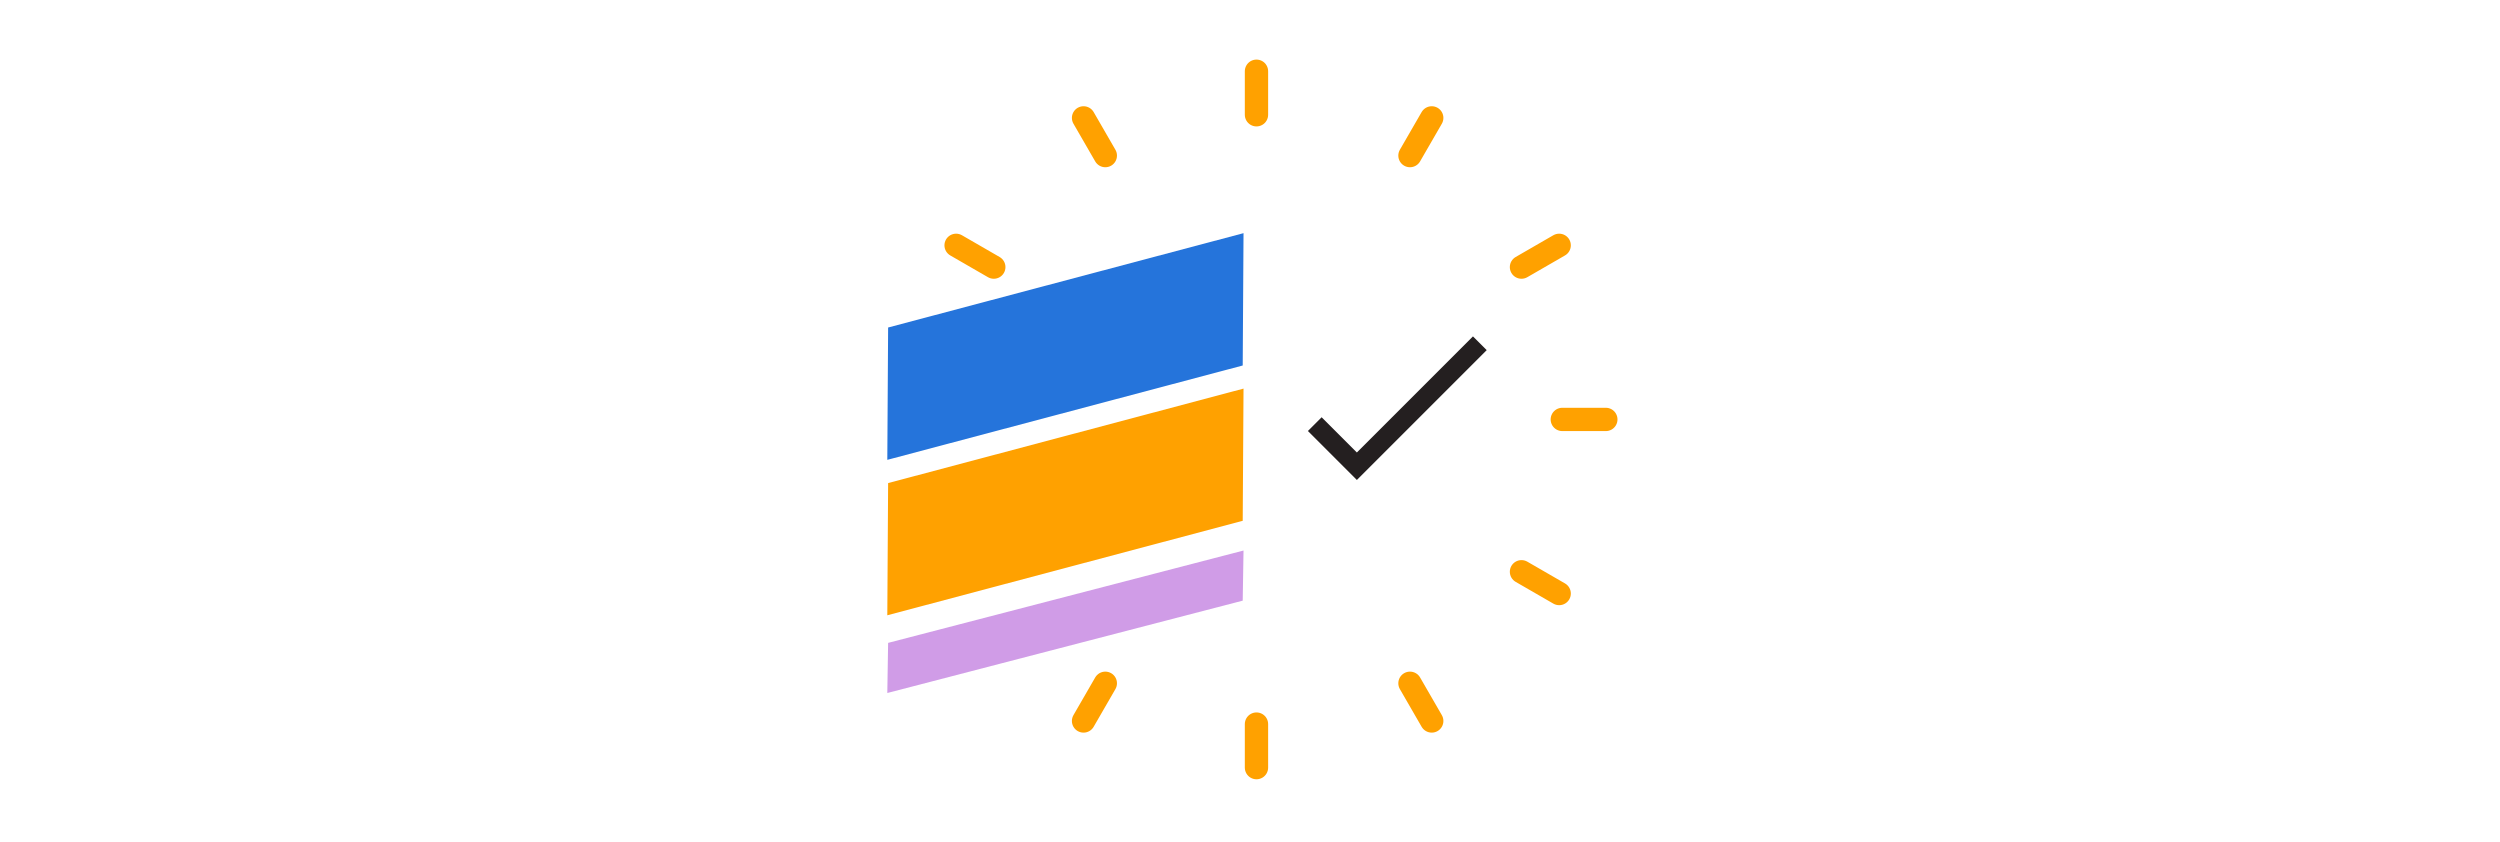 <?xml version="1.0" encoding="UTF-8"?>
<svg width="386px" height="130px" viewBox="0 0 386 130" version="1.1" xmlns="http://www.w3.org/2000/svg" xmlns:xlink="http://www.w3.org/1999/xlink">
    <title>eclipse_c2</title>
    <g id="Design" stroke="none" stroke-width="1" fill="none" fill-rule="evenodd">
        <g id="Reference-Artwork" transform="translate(-1096, -6888)">
            <g id="eclipse_c2" transform="translate(1096, 6888)">
                <rect id="Container" x="0" y="0" width="386" height="130"></rect>
                <g id="dial" transform="translate(147, 11)" stroke="#FFA100" stroke-linecap="round" stroke-linejoin="round" stroke-width="3.6">
                    <g id="Group-171" transform="translate(0.112, 0)">
                        <line x1="46.888" y1="0" x2="46.888" y2="6.72" id="Path-198"></line>
                        <line x1="72.268" y1="6.752" x2="72.268" y2="13.472" id="Path-198" transform="translate(72.268, 10.112) rotate(30) translate(-72.268, -10.112) "></line>
                        <line x1="90.715" y1="25.2" x2="90.715" y2="31.92" id="Path-198" transform="translate(90.715, 28.56) rotate(60) translate(-90.715, -28.56) "></line>
                        <line x1="97.468" y1="50.4" x2="97.468" y2="57.12" id="Path-198" transform="translate(97.468, 53.76) rotate(90) translate(-97.468, -53.76) "></line>
                        <line x1="90.715" y1="75.6" x2="90.715" y2="82.32" id="Path-198" transform="translate(90.715, 78.96) rotate(120) translate(-90.715, -78.96) "></line>
                        <line x1="72.268" y1="94.048" x2="72.268" y2="100.768" id="Path-198" transform="translate(72.268, 97.408) rotate(150) translate(-72.268, -97.408) "></line>
                        <line x1="46.888" y1="100.8" x2="46.888" y2="107.52" id="Path-198" transform="translate(46.888, 104.16) rotate(180) translate(-46.888, -104.16) "></line>
                        <line x1="21.868" y1="94.048" x2="21.868" y2="100.768" id="Path-198" transform="translate(21.868, 97.408) rotate(210) translate(-21.868, -97.408) "></line>
                        <line x1="3.42" y1="25.2" x2="3.42" y2="31.92" id="Path-198" transform="translate(3.42, 28.56) rotate(300) translate(-3.42, -28.56) "></line>
                        <line x1="21.868" y1="6.752" x2="21.868" y2="13.472" id="Path-198" transform="translate(21.868, 10.112) rotate(330) translate(-21.868, -10.112) "></line>
                    </g>
                </g>
                <g id="Group-169" transform="translate(137, 36)">
                    <polygon id="Rectangle" fill="#2574DB" points="0.125 14.568 55 -1.72917236e-13 54.875 20.432 0 35"></polygon>
                    <polygon id="Rectangle" fill="#FFA100" points="0.125 38.587 55 24 54.875 44.413 0 59"></polygon>
                    <polyline id="Path-6-Copy" stroke="#241F20" stroke-width="3" fill-rule="nonzero" points="66 29.486 72.5 35.986 91.486 17"></polyline>
                    <polygon id="Rectangle" fill="#D09CE7" points="0.125 63.26 55 49 54.875 56.74 0 71"></polygon>
                </g>
            </g>
        </g>
    </g>
</svg>